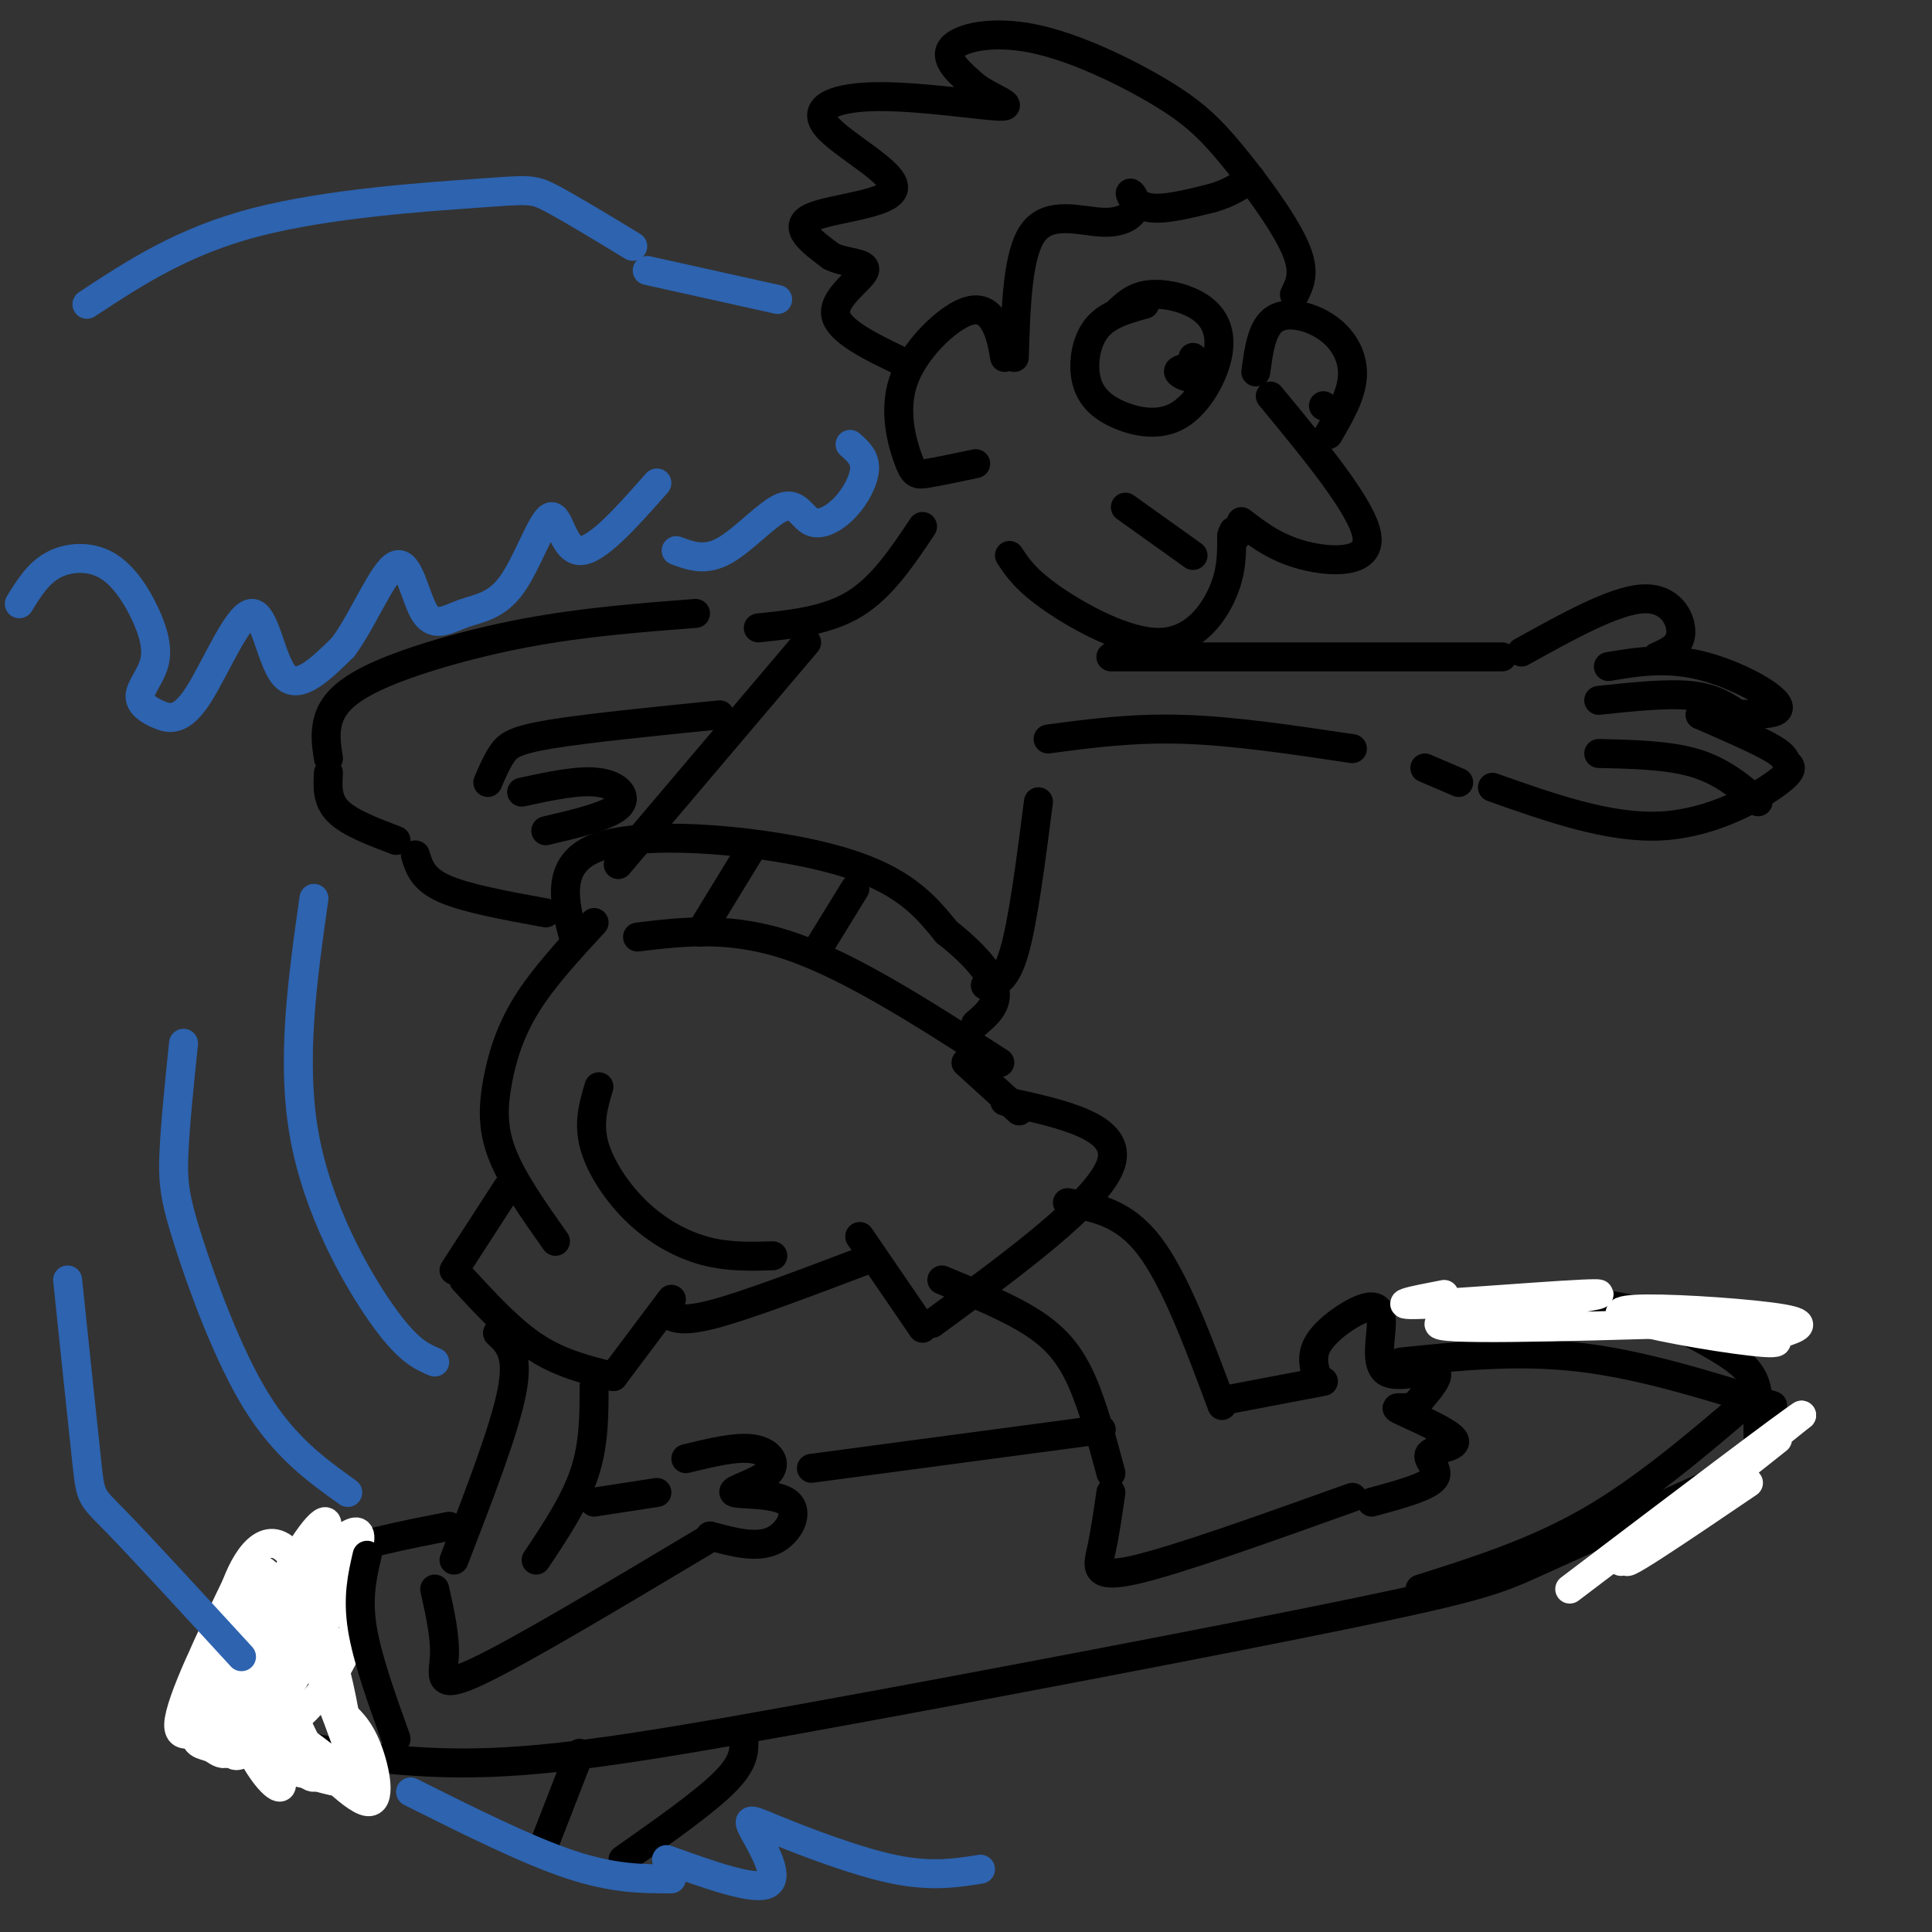 <svg viewBox='0 0 400 400' version='1.1' xmlns='http://www.w3.org/2000/svg' xmlns:xlink='http://www.w3.org/1999/xlink'><rect x="0" y="0" width="400" height="400" fill="#333333" stroke="none"/><g fill='none' stroke='#000000' stroke-width='6' stroke-linecap='round' stroke-linejoin='round'><path d='M195,265c7.044,2.889 14.089,5.778 19,9c4.911,3.222 7.689,6.778 10,12c2.311,5.222 4.156,12.111 6,19'/><path d='M221,249c5.833,1.000 11.667,2.000 17,9c5.333,7.000 10.167,20.000 15,33'/><path d='M230,309c-0.622,4.289 -1.244,8.578 -2,12c-0.756,3.422 -1.644,5.978 7,4c8.644,-1.978 26.822,-8.489 45,-15'/><path d='M253,290c0.000,0.000 21.000,-4.000 21,-4'/><path d='M273,286c-0.883,-2.582 -1.766,-5.163 0,-8c1.766,-2.837 6.180,-5.929 9,-7c2.820,-1.071 4.044,-0.122 4,3c-0.044,3.122 -1.358,8.418 1,10c2.358,1.582 8.388,-0.548 10,0c1.612,0.548 -1.194,3.774 -4,7'/><path d='M293,291c-2.062,0.977 -5.218,-0.081 -3,1c2.218,1.081 9.811,4.300 11,6c1.189,1.700 -4.026,1.881 -5,3c-0.974,1.119 2.293,3.177 1,5c-1.293,1.823 -7.147,3.412 -13,5'/><path d='M193,274c17.250,-12.667 34.500,-25.333 37,-33c2.500,-7.667 -9.750,-10.333 -22,-13'/><path d='M191,275c0.000,0.000 -13.000,-19.000 -13,-19'/><path d='M160,260c-4.607,0.137 -9.214,0.274 -14,-1c-4.786,-1.274 -9.750,-3.958 -14,-8c-4.250,-4.042 -7.786,-9.440 -9,-14c-1.214,-4.560 -0.107,-8.280 1,-12'/><path d='M115,257c-4.440,-6.286 -8.881,-12.571 -11,-18c-2.119,-5.429 -1.917,-10.000 -1,-15c0.917,-5.000 2.548,-10.429 6,-16c3.452,-5.571 8.726,-11.286 14,-17'/><path d='M119,195c-2.289,-8.444 -4.578,-16.889 6,-20c10.578,-3.111 34.022,-0.889 48,3c13.978,3.889 18.489,9.444 23,15'/><path d='M196,193c5.978,4.689 9.422,8.911 10,12c0.578,3.089 -1.711,5.044 -4,7'/><path d='M132,194c9.750,-1.167 19.500,-2.333 32,2c12.500,4.333 27.750,14.167 43,24'/><path d='M145,193c0.000,0.000 11.000,-18.000 11,-18'/><path d='M169,197c0.000,0.000 8.000,-13.000 8,-13'/><path d='M200,220c0.000,0.000 11.000,10.000 11,10'/><path d='M105,246c0.000,0.000 -11.000,17.000 -11,17'/><path d='M96,265c4.917,5.333 9.833,10.667 15,14c5.167,3.333 10.583,4.667 16,6'/><path d='M127,285c0.000,0.000 12.000,-16.000 12,-16'/><path d='M138,272c1.583,0.917 3.167,1.833 10,0c6.833,-1.833 18.917,-6.417 31,-11'/><path d='M103,276c2.250,2.083 4.500,4.167 3,12c-1.500,7.833 -6.750,21.417 -12,35'/><path d='M123,287c0.000,6.000 0.000,12.000 -2,18c-2.000,6.000 -6.000,12.000 -10,18'/><path d='M90,329c1.111,4.978 2.222,9.956 2,14c-0.222,4.044 -1.778,7.156 7,3c8.778,-4.156 27.889,-15.578 47,-27'/><path d='M123,311c0.000,0.000 13.000,-2.000 13,-2'/><path d='M147,318c4.764,1.289 9.527,2.578 13,1c3.473,-1.578 5.654,-6.022 3,-8c-2.654,-1.978 -10.144,-1.489 -11,-2c-0.856,-0.511 4.924,-2.022 7,-4c2.076,-1.978 0.450,-4.422 -3,-5c-3.450,-0.578 -8.725,0.711 -14,2'/><path d='M204,204c2.083,-0.333 4.167,-0.667 6,-7c1.833,-6.333 3.417,-18.667 5,-31'/><path d='M128,179c0.000,0.000 39.000,-46.000 39,-46'/><path d='M217,153c8.750,-1.167 17.500,-2.333 28,-2c10.500,0.333 22.750,2.167 35,4'/><path d='M230,136c0.000,0.000 81.000,0.000 81,0'/><path d='M309,163c12.136,4.292 24.271,8.584 35,8c10.729,-0.584 20.051,-6.043 24,-9c3.949,-2.957 2.525,-3.411 2,-4c-0.525,-0.589 -0.150,-1.311 -3,-3c-2.850,-1.689 -8.925,-4.344 -15,-7'/><path d='M352,148c1.952,-0.774 14.333,0.792 16,-1c1.667,-1.792 -7.381,-6.940 -15,-9c-7.619,-2.060 -13.810,-1.030 -20,0'/><path d='M315,135c9.556,-5.311 19.111,-10.622 25,-11c5.889,-0.378 8.111,4.178 8,7c-0.111,2.822 -2.556,3.911 -5,5'/><path d='M331,145c7.083,-0.750 14.167,-1.500 19,-1c4.833,0.500 7.417,2.250 10,4'/><path d='M331,156c7.250,0.167 14.500,0.333 20,2c5.500,1.667 9.250,4.833 13,8'/><path d='M295,159c0.000,0.000 7.000,3.000 7,3'/><path d='M144,127c-11.583,0.893 -23.167,1.786 -35,4c-11.833,2.214 -23.917,5.750 -31,9c-7.083,3.250 -9.167,6.214 -10,9c-0.833,2.786 -0.417,5.393 0,8'/><path d='M149,148c-13.733,1.378 -27.467,2.756 -35,4c-7.533,1.244 -8.867,2.356 -10,4c-1.133,1.644 -2.067,3.822 -3,6'/><path d='M68,160c-0.167,2.833 -0.333,5.667 2,8c2.333,2.333 7.167,4.167 12,6'/><path d='M108,164c5.978,-1.289 11.956,-2.578 16,-2c4.044,0.578 6.156,3.022 4,5c-2.156,1.978 -8.578,3.489 -15,5'/><path d='M86,177c0.750,2.500 1.500,5.000 6,7c4.500,2.000 12.750,3.500 21,5'/><path d='M208,74c-0.421,-2.430 -0.841,-4.860 -2,-7c-1.159,-2.140 -3.056,-3.991 -7,-2c-3.944,1.991 -9.933,7.822 -12,14c-2.067,6.178 -0.210,12.702 1,16c1.210,3.298 1.774,3.371 4,3c2.226,-0.371 6.113,-1.185 10,-2'/><path d='M209,115c1.690,2.560 3.381,5.119 9,9c5.619,3.881 15.167,9.083 22,9c6.833,-0.083 10.952,-5.452 13,-10c2.048,-4.548 2.024,-8.274 2,-12'/><path d='M255,111c0.500,-2.000 0.750,-1.000 1,0'/><path d='M233,105c0.000,0.000 14.000,10.000 14,10'/><path d='M257,108c3.600,2.756 7.200,5.511 13,7c5.800,1.489 13.800,1.711 13,-4c-0.800,-5.711 -10.400,-17.356 -20,-29'/><path d='M237,63c-3.867,1.059 -7.735,2.118 -10,5c-2.265,2.882 -2.928,7.587 -2,11c0.928,3.413 3.446,5.535 7,7c3.554,1.465 8.143,2.274 12,0c3.857,-2.274 6.982,-7.630 8,-12c1.018,-4.370 -0.072,-7.753 -3,-10c-2.928,-2.247 -7.694,-3.356 -11,-3c-3.306,0.356 -5.153,2.178 -7,4'/><path d='M247,76c-1.600,0.222 -3.200,0.444 -3,1c0.200,0.556 2.200,1.444 3,1c0.800,-0.444 0.400,-2.222 0,-4'/><path d='M260,77c0.625,-4.649 1.250,-9.298 4,-11c2.750,-1.702 7.625,-0.458 11,2c3.375,2.458 5.250,6.131 5,10c-0.250,3.869 -2.625,7.935 -5,12'/><path d='M274,84c0.000,0.000 0.100,0.100 0.1,0.1'/><path d='M268,61c1.190,-2.379 2.379,-4.758 0,-10c-2.379,-5.242 -8.328,-13.347 -13,-19c-4.672,-5.653 -8.067,-8.856 -15,-13c-6.933,-4.144 -17.405,-9.231 -26,-11c-8.595,-1.769 -15.313,-0.220 -17,2c-1.687,2.220 1.656,5.110 5,8'/><path d='M202,18c3.163,2.311 8.571,4.089 5,4c-3.571,-0.089 -16.120,-2.043 -25,-2c-8.880,0.043 -14.092,2.084 -11,6c3.092,3.916 14.486,9.708 14,13c-0.486,3.292 -12.853,4.083 -17,6c-4.147,1.917 -0.073,4.958 4,8'/><path d='M172,53c2.726,1.500 7.542,1.250 7,3c-0.542,1.750 -6.440,5.500 -6,9c0.440,3.500 7.220,6.750 14,10'/><path d='M210,74c0.329,-10.822 0.657,-21.644 4,-26c3.343,-4.356 9.700,-2.247 14,-2c4.300,0.247 6.544,-1.367 7,-3c0.456,-1.633 -0.877,-3.286 -1,-3c-0.123,0.286 0.965,2.510 4,3c3.035,0.490 8.018,-0.755 13,-2'/><path d='M251,41c3.500,-1.000 5.750,-2.500 8,-4'/><path d='M157,130c7.167,-0.750 14.333,-1.500 20,-5c5.667,-3.500 9.833,-9.750 14,-16'/><path d='M93,316c-9.518,1.851 -19.036,3.702 -27,7c-7.964,3.298 -14.375,8.042 -19,13c-4.625,4.958 -7.464,10.131 -6,14c1.464,3.869 7.232,6.435 13,9'/><path d='M54,359c8.783,2.973 24.240,5.904 41,6c16.760,0.096 34.822,-2.644 70,-9c35.178,-6.356 87.471,-16.326 115,-22c27.529,-5.674 30.294,-7.050 39,-11c8.706,-3.950 23.353,-10.475 38,-17'/><path d='M357,306c7.458,-4.109 7.104,-5.882 7,-8c-0.104,-2.118 0.041,-4.581 0,-7c-0.041,-2.419 -0.269,-4.793 -2,-7c-1.731,-2.207 -4.966,-4.248 -10,-7c-5.034,-2.752 -11.867,-6.215 -21,-7c-9.133,-0.785 -20.567,1.107 -32,3'/><path d='M168,304c0.000,0.000 60.000,-8.000 60,-8'/><path d='M120,363c0.000,0.000 -7.000,18.000 -7,18'/><path d='M154,360c0.083,2.417 0.167,4.833 -4,9c-4.167,4.167 -12.583,10.083 -21,16'/><path d='M290,282c12.083,-1.250 24.167,-2.500 37,-1c12.833,1.500 26.417,5.750 40,10'/><path d='M362,290c-10.833,9.250 -21.667,18.500 -33,25c-11.333,6.500 -23.167,10.250 -35,14'/></g>
<g fill='none' stroke='#ffffff' stroke-width='6' stroke-linecap='round' stroke-linejoin='round'><path d='M362,307c-14.708,9.976 -29.417,19.952 -24,15c5.417,-4.952 30.958,-24.833 30,-24c-0.958,0.833 -28.417,22.381 -32,25c-3.583,2.619 16.708,-13.690 37,-30'/><path d='M373,293c-1.833,1.000 -24.917,18.500 -48,36'/><path d='M299,268c-6.512,1.250 -13.024,2.500 -3,2c10.024,-0.500 36.583,-2.750 35,-2c-1.583,0.750 -31.310,4.500 -33,6c-1.690,1.500 24.655,0.750 51,0'/><path d='M349,274c13.425,1.094 21.487,3.829 18,4c-3.487,0.171 -18.522,-2.222 -26,-4c-7.478,-1.778 -7.398,-2.940 0,-3c7.398,-0.060 22.114,0.983 28,2c5.886,1.017 2.943,2.009 0,3'/><path d='M50,326c-6.420,13.239 -12.840,26.478 -13,31c-0.160,4.522 5.940,0.326 9,-1c3.060,-1.326 3.080,0.217 7,-7c3.920,-7.217 11.739,-23.193 14,-30c2.261,-6.807 -1.038,-4.445 -6,4c-4.962,8.445 -11.587,22.972 -14,29c-2.413,6.028 -0.613,3.557 0,6c0.613,2.443 0.041,9.799 6,2c5.959,-7.799 18.451,-30.754 21,-39c2.549,-8.246 -4.843,-1.785 -11,6c-6.157,7.785 -11.078,16.892 -16,26'/><path d='M47,353c-1.971,5.841 1.100,7.443 4,7c2.900,-0.443 5.627,-2.930 9,-11c3.373,-8.070 7.392,-21.722 8,-27c0.608,-5.278 -2.195,-2.182 -5,1c-2.805,3.182 -5.611,6.449 -10,13c-4.389,6.551 -10.362,16.386 -12,21c-1.638,4.614 1.059,4.008 3,5c1.941,0.992 3.128,3.583 9,-6c5.872,-9.583 16.430,-31.341 17,-36c0.570,-4.659 -8.847,7.782 -13,14c-4.153,6.218 -3.041,6.212 -3,9c0.041,2.788 -0.988,8.368 0,11c0.988,2.632 3.994,2.316 7,2'/><path d='M61,356c3.911,-2.871 10.190,-11.050 12,-18c1.810,-6.950 -0.847,-12.673 -3,-15c-2.153,-2.327 -3.802,-1.258 -6,5c-2.198,6.258 -4.946,17.703 -5,24c-0.054,6.297 2.585,7.444 6,10c3.415,2.556 7.607,6.519 7,-2c-0.607,-8.519 -6.014,-29.520 -11,-37c-4.986,-7.480 -9.553,-1.438 -12,5c-2.447,6.438 -2.774,13.272 -1,20c1.774,6.728 5.650,13.351 10,16c4.350,2.649 9.175,1.325 14,0'/><path d='M72,364c1.705,-3.111 -1.033,-10.889 -4,-18c-2.967,-7.111 -6.164,-13.554 -9,-17c-2.836,-3.446 -5.311,-3.894 -6,3c-0.689,6.894 0.409,21.131 2,28c1.591,6.869 3.675,6.369 7,7c3.325,0.631 7.890,2.393 10,2c2.110,-0.393 1.766,-2.940 -2,-13c-3.766,-10.060 -10.953,-27.631 -14,-29c-3.047,-1.369 -1.955,13.465 -1,21c0.955,7.535 1.771,7.772 6,12c4.229,4.228 11.869,12.446 15,13c3.131,0.554 1.752,-6.556 0,-11c-1.752,-4.444 -3.876,-6.222 -6,-8'/><path d='M70,354c-4.449,-9.237 -12.573,-28.329 -16,-29c-3.427,-0.671 -2.158,17.080 2,29c4.158,11.920 11.205,18.009 9,11c-2.205,-7.009 -13.663,-27.116 -18,-30c-4.337,-2.884 -1.552,11.454 2,21c3.552,9.546 7.872,14.299 9,14c1.128,-0.299 -0.936,-5.649 -3,-11'/></g>
<g fill='none' stroke='#000000' stroke-width='6' stroke-linecap='round' stroke-linejoin='round'><path d='M76,322c-1.000,4.333 -2.000,8.667 -1,15c1.000,6.333 4.000,14.667 7,23'/></g>
<g fill='none' stroke='#2d63af' stroke-width='6' stroke-linecap='round' stroke-linejoin='round'><path d='M85,371c12.000,6.000 24.000,12.000 33,15c9.000,3.000 15.000,3.000 21,3'/><path d='M138,385c9.204,3.295 18.408,6.590 21,5c2.592,-1.590 -1.429,-8.065 -3,-11c-1.571,-2.935 -0.692,-2.329 5,0c5.692,2.329 16.198,6.380 24,8c7.802,1.620 12.901,0.810 18,0'/><path d='M50,343c-10.400,-11.333 -20.800,-22.667 -26,-28c-5.200,-5.333 -5.200,-4.667 -6,-12c-0.800,-7.333 -2.400,-22.667 -4,-38'/><path d='M72,309c-6.548,-4.696 -13.095,-9.393 -19,-19c-5.905,-9.607 -11.167,-24.125 -14,-33c-2.833,-8.875 -3.238,-12.107 -3,-18c0.238,-5.893 1.119,-14.446 2,-23'/><path d='M90,282c-2.822,-1.200 -5.644,-2.400 -11,-10c-5.356,-7.600 -13.244,-21.600 -16,-37c-2.756,-15.400 -0.378,-32.200 2,-49'/><path d='M4,125c1.931,-3.146 3.863,-6.292 7,-8c3.137,-1.708 7.481,-1.979 11,0c3.519,1.979 6.213,6.207 8,10c1.787,3.793 2.666,7.152 2,10c-0.666,2.848 -2.876,5.184 -3,7c-0.124,1.816 1.840,3.111 4,4c2.160,0.889 4.517,1.372 8,-4c3.483,-5.372 8.092,-16.600 11,-17c2.908,-0.400 4.117,10.029 7,13c2.883,2.971 7.442,-1.514 12,-6'/><path d='M71,134c4.079,-5.379 8.276,-15.826 11,-17c2.724,-1.174 3.976,6.924 6,10c2.024,3.076 4.818,1.131 8,0c3.182,-1.131 6.750,-1.447 10,-6c3.250,-4.553 6.183,-13.341 8,-14c1.817,-0.659 2.519,6.812 6,7c3.481,0.188 9.740,-6.906 16,-14'/><path d='M18,63c9.935,-6.536 19.869,-13.071 35,-17c15.131,-3.929 35.458,-5.250 46,-6c10.542,-0.750 11.298,-0.929 15,1c3.702,1.929 10.351,5.964 17,10'/><path d='M140,114c3.003,1.120 6.005,2.239 10,0c3.995,-2.239 8.982,-7.838 12,-9c3.018,-1.162 4.067,2.111 6,3c1.933,0.889 4.751,-0.607 7,-3c2.249,-2.393 3.928,-5.684 4,-8c0.072,-2.316 -1.464,-3.658 -3,-5'/><path d='M134,56c0.000,0.000 27.000,6.000 27,6'/></g>
</svg>